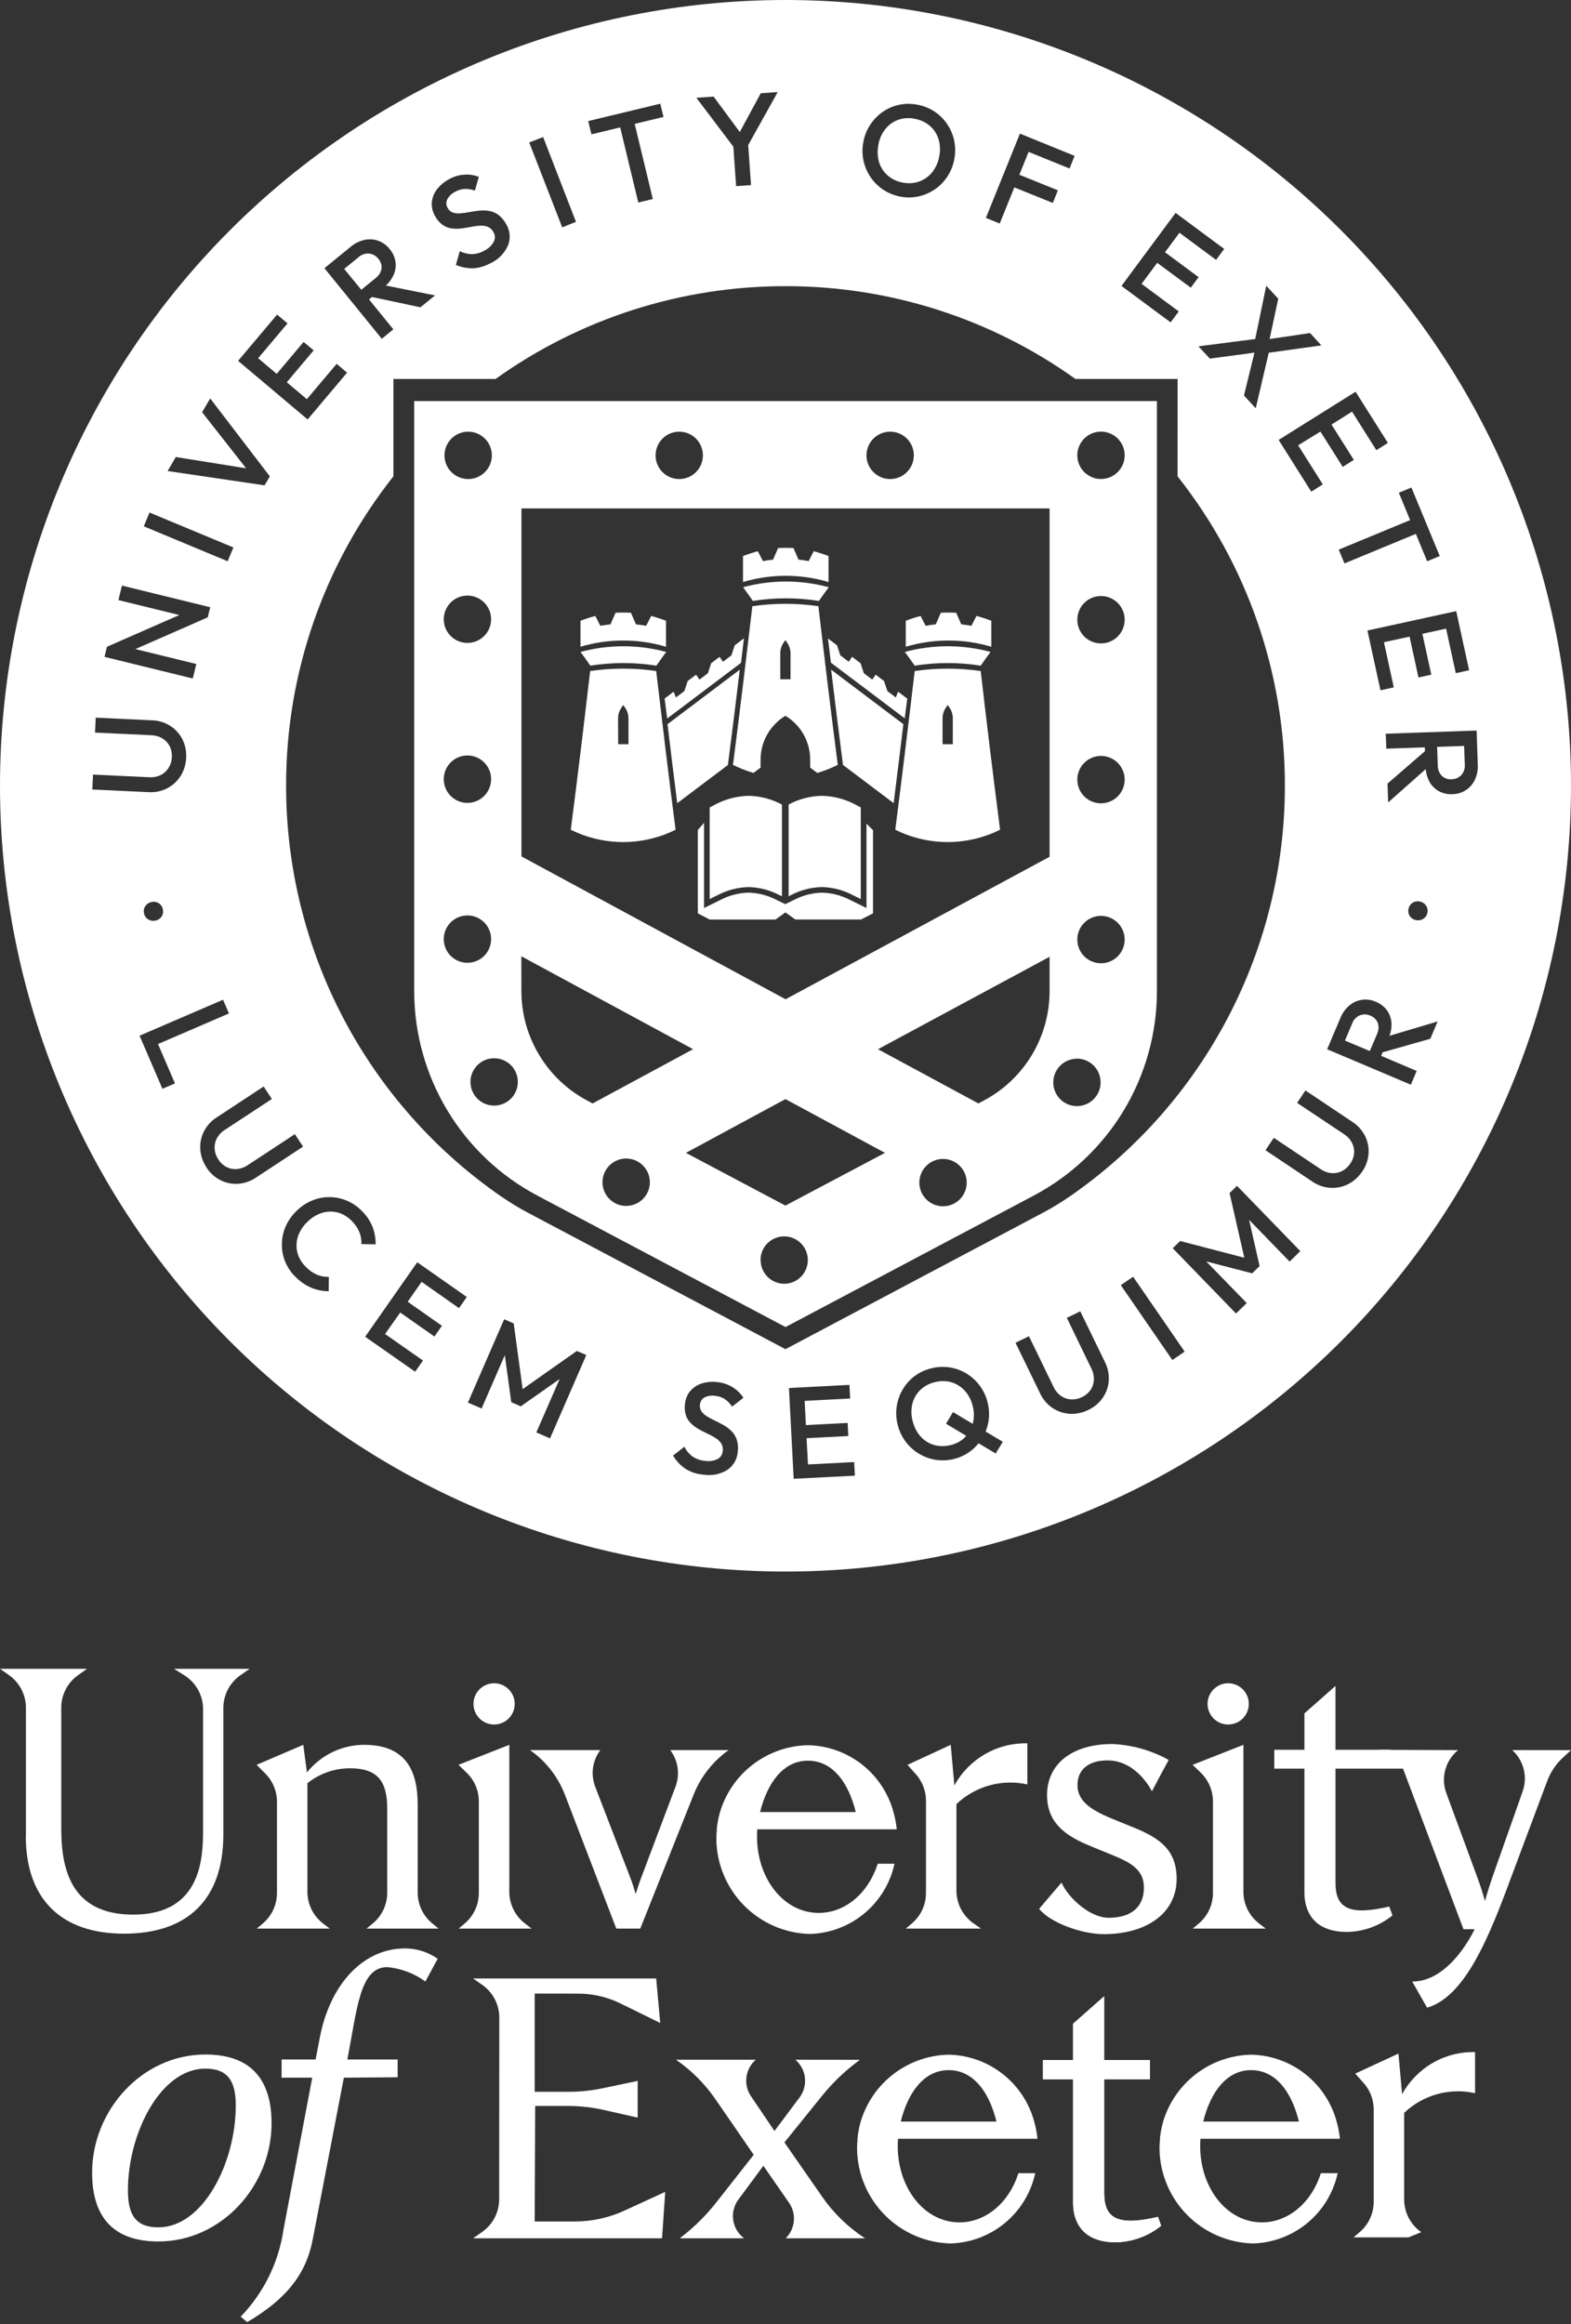 <?xml version="1.0" encoding="UTF-8"?>
<svg xmlns="http://www.w3.org/2000/svg" width="307" height="454" viewBox="0 0 307 454" fill="none">
  <rect x="0" y="0" width="307" height="454" fill="#333333" stroke="none"/>
  <path d="M154.48 132.699C153.823 132.699 153.137 132.699 152.477 132.699V127.663C152.473 126.919 152.694 126.191 153.111 125.575C153.252 125.359 153.327 125.247 153.478 125.037C153.619 125.254 153.695 125.365 153.846 125.575C154.263 126.191 154.484 126.919 154.48 127.663V132.699ZM153.478 139.823C154.957 140.713 156.18 141.969 157.03 143.471C157.88 144.973 158.326 146.669 158.324 148.395V149.954L159.713 150.992C161.09 150.584 162.43 150.059 163.718 149.423C162.375 139.098 161.137 128.74 159.929 118.422C155.65 117.798 151.303 117.798 147.024 118.422C145.806 128.756 144.568 139.104 143.236 149.423C144.523 150.06 145.863 150.585 147.241 150.992L148.629 149.954V148.395C148.63 146.672 149.076 144.978 149.926 143.478C150.775 141.978 151.997 140.724 153.475 139.836M160.609 155.463C158.338 155.507 156.11 156.09 154.109 157.164V175.085L154.591 174.849C156.451 173.87 158.511 173.336 160.612 173.286C162.711 173.335 164.769 173.87 166.626 174.849L168.209 175.624V157.735L167.624 157.426C165.487 156.194 163.075 155.517 160.609 155.457M152.303 174.846L152.805 175.092V157.17C150.797 156.091 148.561 155.505 146.282 155.46C143.817 155.521 141.406 156.198 139.27 157.43L138.682 157.738V175.627L140.264 174.852C142.124 173.873 144.185 173.338 146.285 173.289C148.385 173.338 150.445 173.873 152.303 174.852M132.336 156.911L142.247 149.442L142.264 149.304C143.078 143.024 143.849 136.76 144.562 130.821L130.445 141.468C131.039 146.422 131.673 151.645 132.343 156.898M120.777 140.342C120.777 139.595 121.006 138.866 121.434 138.254C121.575 138.037 121.65 137.926 121.791 137.716C121.942 137.932 122.018 138.044 122.159 138.254C122.582 138.868 122.811 139.596 122.816 140.342V145.378C122.146 145.378 121.475 145.378 120.803 145.378L120.777 140.342ZM115.327 131.084C114.119 141.429 112.882 151.767 111.539 162.088C114.72 163.671 118.225 164.495 121.778 164.495C125.332 164.495 128.837 163.671 132.018 162.088C130.685 151.763 129.447 141.429 128.229 131.084C123.951 130.461 119.605 130.461 115.327 131.084ZM121.283 125.129C124.282 125.075 127.272 125.485 130.146 126.343V121.262C129.199 120.899 128.232 120.586 127.251 120.326C126.918 120.965 126.59 121.606 126.266 122.25C125.609 122.129 124.947 122.035 124.28 121.967C123.947 121.212 123.619 120.457 123.295 119.702C122.293 119.65 121.29 119.65 120.288 119.702C119.953 120.457 119.625 121.212 119.303 121.967C118.646 122.035 117.984 122.129 117.317 122.25C116.993 121.606 116.665 120.965 116.332 120.326C115.351 120.586 114.384 120.898 113.436 121.262V126.343C115.994 125.577 118.646 125.169 121.315 125.129M128.269 130.034C128.896 129.131 129.529 128.238 130.189 127.358C124.707 125.874 118.929 125.874 113.446 127.358C114.103 128.234 114.74 129.131 115.367 130.034C119.641 129.358 123.995 129.358 128.269 130.034ZM145.34 124.722L143.58 126.064L142.924 128.034L141.282 129.275L140.626 128.31L138.984 129.551L138.328 131.521L136.686 132.762L136.029 131.796L134.388 133.037L133.731 135.007L132.09 136.248L131.637 135.125L129.877 136.458C129.877 136.458 130.291 139.616 130.38 140.362L144.805 129.489C144.959 128.205 145.373 124.758 145.373 124.758M153.045 112.486C156.044 112.433 159.034 112.842 161.909 113.701V108.619C160.961 108.256 159.994 107.943 159.013 107.683C158.681 108.322 158.352 108.964 158.028 109.607C157.372 109.487 156.71 109.393 156.042 109.325C155.71 108.57 155.381 107.815 155.057 107.06C154.056 107.008 153.052 107.008 152.05 107.06C151.715 107.815 151.387 108.57 151.065 109.325C150.409 109.393 149.747 109.487 149.079 109.607C148.755 108.964 148.427 108.322 148.094 107.683C147.113 107.944 146.147 108.256 145.199 108.619V113.701C147.757 112.935 150.408 112.527 153.078 112.486M160.031 117.391C160.655 116.488 161.292 115.592 161.952 114.715C156.469 113.232 150.691 113.232 145.209 114.715C145.865 115.592 146.505 116.488 147.129 117.391C151.403 116.714 155.757 116.714 160.031 117.391ZM177.266 136.458L175.507 135.125L175.054 136.248L173.412 135.007L172.756 133.037L171.114 131.796L170.458 132.762L168.816 131.521L168.16 129.551L166.518 128.31L165.861 129.275L164.22 128.034L163.563 126.064L161.804 124.722L162.372 129.452L176.797 140.325C176.886 139.58 177.299 136.422 177.299 136.422M185.835 125.129C188.505 125.169 191.156 125.577 193.714 126.343V121.262C192.766 120.898 191.799 120.586 190.818 120.326C190.486 120.965 190.157 121.606 189.833 122.25C189.177 122.129 188.515 122.035 187.847 121.967C187.517 121.212 187.188 120.457 186.862 119.702C185.861 119.65 184.857 119.65 183.855 119.702C183.52 120.457 183.192 121.212 182.87 121.967C182.214 122.035 181.552 122.129 180.884 122.25C180.56 121.606 180.232 120.965 179.899 120.326C178.918 120.586 177.952 120.899 177.004 121.262V126.343C179.878 125.484 182.868 125.075 185.868 125.129M191.649 130.034C192.273 129.131 192.906 128.234 193.569 127.358C188.087 125.874 182.309 125.874 176.826 127.358C177.483 128.234 178.123 129.131 178.747 130.034C183.021 129.358 187.375 129.358 191.649 130.034ZM184.193 140.342C184.191 139.598 184.412 138.871 184.827 138.254C184.978 138.037 185.044 137.926 185.195 137.716C185.336 137.932 185.411 138.044 185.562 138.254C185.978 138.871 186.198 139.598 186.196 140.342V145.378C185.539 145.378 184.863 145.378 184.193 145.378V140.342ZM178.744 131.084C177.533 141.427 176.271 151.762 174.955 162.088C178.136 163.671 181.641 164.495 185.195 164.495C188.748 164.495 192.253 163.671 195.434 162.088C194.101 151.762 192.838 141.427 191.646 131.084C187.368 130.461 183.022 130.461 178.744 131.084ZM164.726 149.426L174.637 156.894C175.293 151.612 175.95 146.389 176.534 141.465L162.418 130.818C163.133 136.757 163.905 143.021 164.716 149.301L164.726 149.426ZM153.491 178.237L155.425 179.622H168.278L170.599 178.417V162.17L169.325 160.893V177.377L166.164 175.827C164.456 174.925 162.563 174.429 160.632 174.379C158.699 174.43 156.803 174.926 155.093 175.83L153.452 176.625L151.811 175.827C150.102 174.923 148.208 174.427 146.276 174.376C144.343 174.427 142.449 174.923 140.74 175.827L137.579 177.377V160.726L136.368 162.154V178.424L138.689 179.629H151.541L153.491 178.237ZM219.78 183.545C219.78 184.773 219.293 185.95 218.425 186.818C217.556 187.687 216.379 188.174 215.151 188.174C213.924 188.174 212.746 187.687 211.878 186.818C211.01 185.95 210.522 184.773 210.522 183.545C210.522 182.937 210.641 182.335 210.874 181.773C211.106 181.212 211.447 180.701 211.877 180.271C212.307 179.841 212.818 179.5 213.379 179.268C213.941 179.035 214.543 178.916 215.151 178.916C215.759 178.916 216.362 179.035 216.923 179.268C217.485 179.5 217.996 179.841 218.426 180.271C218.855 180.701 219.196 181.212 219.429 181.773C219.661 182.335 219.781 182.937 219.78 183.545ZM219.78 152.298C219.781 152.906 219.661 153.508 219.429 154.07C219.196 154.632 218.855 155.143 218.426 155.572C217.996 156.002 217.485 156.343 216.923 156.576C216.362 156.808 215.759 156.928 215.151 156.927C214.543 156.928 213.941 156.808 213.379 156.576C212.818 156.343 212.307 156.002 211.877 155.572C211.447 155.143 211.106 154.632 210.874 154.07C210.641 153.508 210.522 152.906 210.522 152.298C210.522 151.071 211.01 149.893 211.878 149.025C212.746 148.157 213.924 147.669 215.151 147.669C216.379 147.669 217.556 148.157 218.425 149.025C219.293 149.893 219.78 151.071 219.78 152.298ZM219.78 121.061C219.78 122.289 219.293 123.466 218.425 124.334C217.556 125.203 216.379 125.69 215.151 125.69C213.924 125.69 212.746 125.203 211.878 124.334C211.01 123.466 210.522 122.289 210.522 121.061C210.522 120.453 210.641 119.851 210.874 119.289C211.106 118.728 211.447 118.217 211.877 117.787C212.307 117.357 212.818 117.016 213.379 116.784C213.941 116.551 214.543 116.432 215.151 116.432C215.759 116.432 216.362 116.551 216.923 116.784C217.485 117.016 217.996 117.357 218.426 117.787C218.855 118.217 219.196 118.728 219.429 119.289C219.661 119.851 219.781 120.453 219.78 121.061ZM219.78 88.944C219.781 89.552 219.661 90.154 219.429 90.716C219.196 91.278 218.855 91.788 218.426 92.219C217.996 92.648 217.485 92.989 216.923 93.222C216.362 93.454 215.759 93.574 215.151 93.573C214.543 93.574 213.941 93.454 213.379 93.222C212.818 92.989 212.307 92.648 211.877 92.219C211.447 91.788 211.106 91.278 210.874 90.716C210.641 90.154 210.522 89.552 210.522 88.944C210.523 87.717 211.011 86.54 211.879 85.672C212.747 84.804 213.924 84.316 215.151 84.315C216.379 84.315 217.556 84.803 218.425 85.671C219.293 86.539 219.78 87.717 219.78 88.944ZM210.447 206.802C211.057 206.801 211.66 206.921 212.223 207.155C212.787 207.389 213.298 207.731 213.728 208.163C214.158 208.595 214.499 209.108 214.73 209.672C214.961 210.236 215.079 210.841 215.076 211.45C215.076 212.678 214.588 213.855 213.72 214.723C212.852 215.591 211.675 216.079 210.447 216.079C209.221 216.077 208.046 215.588 207.18 214.72C206.314 213.852 205.828 212.676 205.828 211.45C205.827 210.843 205.946 210.241 206.178 209.68C206.409 209.119 206.749 208.609 207.178 208.179C207.607 207.749 208.117 207.408 208.678 207.175C209.238 206.942 209.84 206.822 210.447 206.821M205.109 193.601C205.107 198.004 203.909 202.324 201.642 206.099C199.371 209.87 196.115 212.949 192.223 215.006L191.193 215.554L171.574 204.963L205.109 186.907V193.601ZM205.109 167.367L153.514 195.206L101.9 167.301V99.318H205.109V167.367ZM178.576 88.954C178.576 90.182 178.089 91.359 177.22 92.227C176.352 93.095 175.175 93.583 173.947 93.583C173.34 93.583 172.738 93.463 172.177 93.231C171.616 92.998 171.106 92.657 170.677 92.227C170.247 91.797 169.907 91.287 169.675 90.725C169.443 90.163 169.324 89.562 169.325 88.954C169.325 87.727 169.813 86.549 170.681 85.681C171.549 84.813 172.726 84.325 173.954 84.325C175.181 84.327 176.357 84.815 177.225 85.683C178.093 86.551 178.581 87.727 178.583 88.954M137.359 88.954C137.36 89.562 137.241 90.165 137.008 90.727C136.776 91.289 136.435 91.799 136.005 92.229C135.575 92.659 135.065 93 134.503 93.233C133.941 93.465 133.338 93.584 132.73 93.583C132.123 93.583 131.522 93.463 130.961 93.23C130.4 92.997 129.89 92.656 129.461 92.226C129.032 91.796 128.692 91.286 128.461 90.724C128.229 90.163 128.11 89.561 128.111 88.954C128.111 87.728 128.597 86.552 129.463 85.684C130.329 84.817 131.504 84.328 132.73 84.325C133.958 84.325 135.135 84.813 136.003 85.681C136.871 86.549 137.359 87.727 137.359 88.954ZM101.194 211.348C101.195 211.957 101.076 212.559 100.844 213.121C100.611 213.683 100.27 214.194 99.84 214.624C99.41 215.054 98.9 215.394 98.338 215.627C97.776 215.859 97.174 215.978 96.565 215.977C95.957 215.978 95.355 215.858 94.793 215.626C94.232 215.393 93.721 215.052 93.291 214.623C92.861 214.193 92.52 213.682 92.288 213.12C92.055 212.559 91.936 211.956 91.936 211.348C91.937 210.741 92.057 210.14 92.29 209.579C92.523 209.018 92.864 208.509 93.294 208.08C93.724 207.651 94.234 207.311 94.795 207.079C95.357 206.847 95.958 206.728 96.565 206.729C97.173 206.728 97.774 206.847 98.335 207.079C98.897 207.311 99.407 207.651 99.837 208.08C100.267 208.509 100.608 209.018 100.841 209.579C101.074 210.14 101.194 210.741 101.194 211.348ZM96.116 88.954C96.117 89.562 95.997 90.165 95.765 90.727C95.533 91.289 95.192 91.799 94.762 92.229C94.332 92.659 93.821 93 93.259 93.233C92.697 93.465 92.095 93.584 91.487 93.583C90.259 93.583 89.082 93.095 88.213 92.227C87.345 91.359 86.858 90.182 86.858 88.954C86.859 87.727 87.348 86.551 88.215 85.683C89.083 84.815 90.26 84.327 91.487 84.325C92.714 84.325 93.892 84.813 94.76 85.681C95.628 86.549 96.116 87.727 96.116 88.954ZM86.717 120.976C86.716 120.368 86.836 119.766 87.068 119.204C87.3 118.642 87.641 118.132 88.071 117.702C88.501 117.272 89.012 116.931 89.574 116.698C90.135 116.466 90.737 116.347 91.346 116.347C92.573 116.348 93.75 116.836 94.618 117.704C95.486 118.572 95.974 119.749 95.974 120.976C95.972 122.202 95.483 123.377 94.615 124.243C93.747 125.109 92.572 125.595 91.346 125.595C90.738 125.596 90.137 125.477 89.575 125.245C89.014 125.014 88.504 124.674 88.074 124.245C87.644 123.816 87.303 123.306 87.07 122.745C86.837 122.184 86.717 121.583 86.717 120.976ZM86.717 152.213C86.716 151.605 86.835 151.003 87.067 150.441C87.299 149.879 87.64 149.368 88.07 148.938C88.5 148.508 89.011 148.167 89.573 147.935C90.135 147.702 90.737 147.583 91.346 147.584C92.573 147.584 93.751 148.072 94.619 148.94C95.487 149.808 95.974 150.985 95.974 152.213C95.974 153.44 95.486 154.617 94.618 155.485C93.75 156.353 92.573 156.841 91.346 156.842C90.737 156.842 90.135 156.723 89.574 156.49C89.012 156.258 88.501 155.917 88.071 155.487C87.641 155.057 87.3 154.547 87.068 153.985C86.836 153.423 86.716 152.821 86.717 152.213ZM86.717 183.46C86.716 182.852 86.836 182.25 87.068 181.688C87.3 181.126 87.641 180.616 88.071 180.186C88.501 179.756 89.012 179.415 89.574 179.182C90.135 178.95 90.737 178.831 91.346 178.831C92.573 178.832 93.75 179.32 94.618 180.188C95.486 181.056 95.974 182.233 95.974 183.46C95.972 184.686 95.483 185.861 94.615 186.727C93.747 187.593 92.572 188.079 91.346 188.079C90.738 188.08 90.137 187.961 89.575 187.729C89.014 187.498 88.504 187.158 88.074 186.729C87.644 186.3 87.303 185.79 87.07 185.229C86.837 184.668 86.717 184.067 86.717 183.46ZM101.877 186.805L135.439 204.96L115.813 215.554L114.776 215.006C110.889 212.946 107.636 209.867 105.367 206.099C103.092 202.327 101.89 198.006 101.89 193.601L101.877 186.805ZM117.737 230.948C117.736 230.339 117.855 229.737 118.088 229.175C118.32 228.613 118.661 228.102 119.091 227.672C119.521 227.242 120.031 226.902 120.593 226.669C121.155 226.437 121.758 226.318 122.366 226.319C123.594 226.319 124.771 226.806 125.639 227.674C126.507 228.542 126.995 229.72 126.995 230.948C126.993 232.175 126.505 233.351 125.637 234.219C124.769 235.086 123.593 235.575 122.366 235.576C121.138 235.576 119.961 235.089 119.093 234.221C118.225 233.353 117.737 232.175 117.737 230.948ZM134.04 225.212L153.491 214.707L172.933 225.212L153.482 235.508L134.04 225.212ZM148.616 246.154C148.615 245.547 148.734 244.945 148.966 244.384C149.198 243.823 149.538 243.312 149.967 242.882C150.396 242.453 150.905 242.111 151.466 241.879C152.027 241.646 152.628 241.526 153.235 241.525C153.843 241.524 154.446 241.643 155.008 241.876C155.57 242.108 156.08 242.449 156.51 242.879C156.94 243.309 157.281 243.82 157.514 244.382C157.746 244.944 157.865 245.546 157.864 246.154C157.865 246.762 157.745 247.364 157.513 247.926C157.28 248.488 156.939 248.998 156.509 249.428C156.08 249.858 155.569 250.199 155.007 250.432C154.445 250.664 153.843 250.783 153.235 250.783C152.014 250.775 150.845 250.284 149.985 249.418C149.124 248.551 148.642 247.379 148.643 246.157M179.653 231.016C179.656 229.791 180.145 228.616 181.012 227.75C181.88 226.884 183.056 226.397 184.282 226.397C184.889 226.397 185.491 226.515 186.052 226.747C186.614 226.979 187.124 227.319 187.554 227.748C187.983 228.177 188.325 228.686 188.558 229.247C188.79 229.808 188.911 230.409 188.911 231.016C188.912 231.625 188.793 232.227 188.56 232.789C188.328 233.351 187.987 233.862 187.557 234.292C187.127 234.722 186.616 235.062 186.054 235.295C185.492 235.527 184.89 235.646 184.282 235.645C183.054 235.645 181.877 235.158 181.009 234.29C180.141 233.422 179.653 232.244 179.653 231.016ZM226.08 193.591V78.347H80.942V193.601C80.942 201.813 83.18 209.869 87.414 216.905C91.647 223.941 97.718 229.691 104.973 233.538L153.508 259.24L202.043 233.538C209.3 229.693 215.373 223.944 219.609 216.908C223.844 209.871 226.083 201.814 226.084 193.601" fill="white"></path>
  <path d="M153.5 0C194.211 0 233.254 16.172 262.041 44.959C290.828 73.746 307 112.789 307 153.5C307 194.211 290.828 233.254 262.041 262.041C233.254 290.828 194.211 307 153.5 307C112.789 307 73.746 290.828 44.959 262.041C16.172 233.254 0 194.211 0 153.5C1.45165e-05 112.789 16.172 73.746 44.959 44.959C73.746 16.172 112.789 4.20254e-06 153.5 0ZM154.178 271.15L155.097 288.879L167.053 288.271L166.915 285.612L157.894 286.081L157.618 280.95L165.776 280.526L165.645 277.97L157.486 278.393L157.24 273.662L166.134 273.199L165.996 270.537L154.178 271.15ZM140.219 269.998C139.217 269.864 138.197 269.943 137.228 270.229C136.35 270.484 135.561 270.978 134.949 271.656C134.327 272.377 133.946 273.275 133.862 274.224C133.741 274.993 133.805 275.781 134.047 276.521C134.261 277.12 134.612 277.661 135.071 278.101C135.53 278.536 136.043 278.912 136.598 279.217C137.164 279.534 137.734 279.824 138.308 280.087C138.847 280.333 139.368 280.618 139.867 280.938C140.301 281.21 140.672 281.573 140.954 282.001C141.22 282.449 141.32 282.977 141.236 283.491C141.207 283.821 141.093 284.137 140.906 284.41C140.719 284.683 140.466 284.904 140.169 285.051C139.421 285.404 138.581 285.518 137.766 285.379C136.868 285.307 136.005 284.996 135.268 284.479C134.624 283.981 134.099 283.346 133.729 282.621L131.528 284.352C132.123 285.354 132.927 286.217 133.883 286.883C134.794 287.465 135.817 287.848 136.883 288.009L137.35 288.055C138.963 288.337 140.624 288.038 142.037 287.211C142.641 286.823 143.148 286.3 143.517 285.684C143.885 285.067 144.106 284.374 144.161 283.658C144.285 282.857 144.226 282.037 143.987 281.262C143.779 280.637 143.432 280.067 142.973 279.595C142.52 279.139 142.007 278.746 141.449 278.429C140.882 278.107 140.313 277.81 139.742 277.536C139.209 277.284 138.688 277.004 138.183 276.699C137.755 276.447 137.383 276.112 137.087 275.714C136.816 275.319 136.709 274.834 136.788 274.361C136.811 274.07 136.907 273.789 137.067 273.545C137.228 273.301 137.449 273.102 137.707 272.966C138.366 272.654 139.106 272.555 139.824 272.684C140.475 272.749 141.101 272.969 141.649 273.324C142.211 273.717 142.694 274.213 143.071 274.785L145.271 273.055C144.75 272.247 144.061 271.563 143.249 271.049C142.334 270.468 141.297 270.108 140.219 269.998ZM185.559 267.119C184.355 266.937 183.126 267.002 181.948 267.312C180.768 267.6 179.658 268.125 178.688 268.855C177.757 269.56 176.976 270.444 176.39 271.453C175.801 272.464 175.409 273.578 175.234 274.735C175.054 275.94 175.12 277.168 175.428 278.347C175.72 279.534 176.248 280.651 176.98 281.63C177.686 282.574 178.568 283.372 179.577 283.98C180.584 284.588 181.699 284.994 182.86 285.176C184.064 285.364 185.293 285.303 186.472 284.995C187.644 284.706 188.744 284.177 189.702 283.442C190.268 283.003 190.78 282.499 191.229 281.941L194.574 283.938L195.963 281.652L192.604 279.65C192.88 278.977 193.075 278.272 193.186 277.553C193.362 276.348 193.295 275.12 192.988 273.941C192.697 272.754 192.17 271.637 191.438 270.658C190.733 269.714 189.851 268.916 188.842 268.308C187.836 267.7 186.72 267.296 185.559 267.119ZM182.657 270.012C183.467 269.795 184.312 269.741 185.143 269.854C185.916 269.963 186.657 270.235 187.318 270.651C187.992 271.079 188.574 271.637 189.029 272.293C189.524 273.009 189.881 273.811 190.086 274.657C190.377 275.76 190.389 276.918 190.119 278.025C190.119 278.068 190.093 278.107 190.08 278.146L186.232 275.849L184.873 278.13L188.812 280.478C188.74 280.556 188.678 280.641 188.603 280.717L188.318 281.016C187.583 281.64 186.707 282.082 185.763 282.3C184.955 282.512 184.113 282.559 183.287 282.44C182.514 282.33 181.773 282.06 181.11 281.646C180.439 281.219 179.861 280.661 179.41 280.005C178.915 279.28 178.555 278.472 178.35 277.618C178.044 276.512 178.024 275.347 178.291 274.23C178.542 273.215 179.069 272.289 179.813 271.555C180.604 270.792 181.587 270.259 182.657 270.012ZM91.438 273.99L94.113 275.152L98.65 264.723L99.91 273.915L101.772 274.726L109.358 269.395L104.812 279.821L107.487 280.986L114.575 264.699L112.721 263.912L102.137 271.364L100.387 258.534L98.525 257.717L91.438 273.99ZM208.478 257.444L213.271 267.336C213.625 268.024 213.794 268.792 213.763 269.565C213.732 270.27 213.505 270.953 213.106 271.535C212.682 272.137 212.107 272.616 211.438 272.924C210.782 273.255 210.051 273.41 209.317 273.376C208.611 273.338 207.929 273.105 207.348 272.703C206.709 272.249 206.201 271.634 205.877 270.921L201.074 261.032L198.448 262.31L203.264 272.214C203.796 273.354 204.626 274.331 205.667 275.038C206.666 275.712 207.826 276.105 209.028 276.18C210.209 276.25 211.387 276.026 212.457 275.528L212.683 275.422C213.826 274.891 214.807 274.064 215.522 273.025C216.192 272.039 216.588 270.893 216.671 269.703C216.751 268.455 216.495 267.207 215.93 266.092L211.104 256.167L208.478 257.444ZM71.359 261.131L81.126 267.963L82.652 265.779L75.253 260.6L78.207 256.4L84.892 261.089L86.362 258.99L79.668 254.293L82.39 250.406L89.694 255.547L91.221 253.363L81.536 246.584L71.359 261.131ZM219.028 251.053L229.098 265.682L231.5 264.04L221.432 249.411L219.028 251.053ZM153.502 55.905C133.183 55.874 113.365 62.214 96.838 74.033H76.881V93.052C63.267 110.256 55.876 131.561 55.91 153.5C55.9 169.299 59.73 184.864 67.071 198.854C74.412 212.845 85.043 224.841 98.05 233.811V233.794C99.658 234.909 101.331 235.928 103.06 236.847L153.491 263.561L203.924 236.847C205.751 235.876 207.517 234.794 209.21 233.604H209.226C222.152 224.623 232.712 212.646 240.002 198.696C247.292 184.747 251.095 169.239 251.087 153.5C251.121 131.561 243.729 110.256 230.115 93.052L230.122 74.033H210.165C193.638 62.214 173.821 55.874 153.502 55.905ZM240.279 233.068L243.158 245.694L230.627 242.432L229.17 243.843L241.54 256.591L243.634 254.559L235.716 246.414L244.691 248.744L246.148 247.333L244.094 238.288L252.012 246.453L254.104 244.404L241.736 231.657L240.279 233.068ZM64.333 233.854C63.169 233.854 62.017 234.089 60.945 234.543C59.822 235.02 58.8 235.705 57.935 236.564C57.057 237.408 56.348 238.411 55.847 239.52C55.364 240.602 55.106 241.772 55.086 242.957C55.055 244.121 55.26 245.279 55.687 246.361C56.081 247.356 56.65 248.272 57.364 249.065L57.683 249.355C58.571 250.299 59.644 251.05 60.834 251.562C61.912 252.01 63.068 252.242 64.235 252.244L64.265 249.444C63.478 249.468 62.694 249.324 61.967 249.023C61.104 248.645 60.328 248.094 59.688 247.402C59.103 246.82 58.641 246.125 58.329 245.36C58.041 244.641 57.908 243.869 57.941 243.095C57.977 242.297 58.175 241.516 58.523 240.797C58.903 240.011 59.422 239.299 60.053 238.695C60.67 238.078 61.393 237.576 62.187 237.212C62.909 236.882 63.69 236.701 64.484 236.68C65.259 236.664 66.028 236.812 66.74 237.116C67.498 237.445 68.181 237.922 68.752 238.519C69.393 239.149 69.901 239.903 70.243 240.734C70.533 241.464 70.661 242.248 70.62 243.032L73.404 243.081C73.418 241.942 73.223 240.809 72.83 239.739C72.362 238.548 71.645 237.471 70.728 236.578C69.881 235.694 68.859 234.996 67.728 234.526C66.651 234.084 65.497 233.855 64.333 233.854ZM253.479 215.449L262.646 221.556C263.298 221.972 263.832 222.55 264.195 223.233C264.52 223.855 264.665 224.555 264.615 225.255C264.553 225.988 264.298 226.691 263.877 227.294C263.478 227.911 262.925 228.414 262.274 228.755C261.644 229.082 260.934 229.226 260.226 229.172C259.445 229.104 258.696 228.829 258.056 228.377L248.923 222.271L247.301 224.697L256.454 230.816C257.489 231.532 258.698 231.956 259.953 232.041C261.156 232.119 262.358 231.875 263.434 231.332C264.487 230.797 265.391 230.009 266.063 229.04L266.197 228.863C266.917 227.828 267.346 226.618 267.438 225.36C267.519 224.171 267.283 222.981 266.753 221.913C266.193 220.792 265.341 219.843 264.287 219.165L255.102 213.023L253.479 215.449ZM42.331 218.292C41.269 218.967 40.408 219.917 39.84 221.04C39.299 222.116 39.056 223.318 39.137 224.52C39.218 225.699 39.591 226.838 40.222 227.835L40.322 228.036C40.995 229.103 41.942 229.969 43.063 230.544C44.128 231.082 45.316 231.328 46.507 231.257C47.757 231.176 48.962 230.76 49.997 230.055L59.222 223.994L57.62 221.556L48.428 227.603C47.791 228.042 47.051 228.308 46.28 228.377C45.582 228.433 44.883 228.294 44.259 227.977C43.608 227.634 43.058 227.126 42.666 226.503C42.253 225.895 42.005 225.19 41.944 224.457C41.889 223.749 42.031 223.04 42.357 222.409C42.724 221.717 43.269 221.135 43.934 220.722L53.126 214.688L51.523 212.248L42.331 218.292ZM27.275 202.327L31.744 212.694L34.19 211.641L30.877 203.952L44.741 197.978L43.585 195.299L27.275 202.327ZM268.844 195.689C268 195.315 267.069 195.183 266.155 195.309C265.253 195.441 264.406 195.821 263.706 196.405C262.925 197.063 262.318 197.903 261.939 198.851L259.35 204.974L275.705 211.896L276.841 209.212L269.9 206.257L270.193 205.564L279.504 202.928L280.938 199.54L271.542 202.337C271.831 201.552 271.96 200.717 271.92 199.882C271.875 198.982 271.573 198.114 271.05 197.38C270.486 196.622 269.722 196.036 268.844 195.689ZM266.755 198.164C267.101 198.173 267.442 198.252 267.757 198.395C268.095 198.515 268.403 198.706 268.661 198.955C268.919 199.204 269.121 199.506 269.254 199.839C269.482 200.567 269.42 201.355 269.08 202.038L267.685 205.321L262.826 203.279L264.228 199.96C264.354 199.6 264.554 199.271 264.814 198.992C265.075 198.714 265.391 198.492 265.741 198.342C266.064 198.215 266.409 198.155 266.755 198.164ZM30.355 176.188C30.111 176.146 29.861 176.152 29.62 176.208C29.378 176.25 29.146 176.34 28.939 176.472C28.731 176.603 28.553 176.775 28.412 176.977C28.269 177.18 28.17 177.41 28.122 177.654C28.087 177.837 28.081 178.024 28.104 178.208L28.139 178.388C28.179 178.633 28.271 178.866 28.408 179.073C28.545 179.28 28.724 179.457 28.934 179.59C29.14 179.723 29.371 179.813 29.612 179.856C29.854 179.9 30.102 179.896 30.342 179.843C30.586 179.802 30.82 179.713 31.029 179.58C31.238 179.448 31.419 179.275 31.56 179.071C31.699 178.867 31.795 178.636 31.84 178.393C31.885 178.15 31.879 177.9 31.822 177.659C31.783 177.416 31.693 177.183 31.559 176.977C31.424 176.77 31.248 176.593 31.041 176.458C30.833 176.323 30.6 176.231 30.355 176.188ZM277.451 176.116C277.21 176.06 276.96 176.054 276.716 176.097C276.472 176.14 276.238 176.231 276.03 176.366C275.824 176.501 275.647 176.677 275.513 176.884C275.378 177.091 275.289 177.324 275.249 177.567C275.192 177.807 275.186 178.056 275.231 178.299C275.277 178.541 275.372 178.772 275.512 178.976C275.653 179.179 275.833 179.353 276.042 179.485C276.251 179.618 276.485 179.707 276.729 179.747C276.969 179.8 277.217 179.805 277.459 179.762C277.701 179.718 277.931 179.627 278.138 179.494C278.347 179.361 278.526 179.186 278.663 178.979C278.766 178.823 278.843 178.653 278.893 178.475L278.936 178.296C278.991 178.054 278.995 177.804 278.947 177.561C278.899 177.317 278.8 177.087 278.656 176.885C278.516 176.684 278.338 176.512 278.131 176.38C277.924 176.248 277.693 176.159 277.451 176.116ZM270.804 143.336L270.905 146.252L278.437 145.989L278.463 146.74L271.146 153.073L271.273 156.75L278.61 150.25C278.679 151.084 278.914 151.896 279.303 152.637C279.724 153.434 280.365 154.095 281.148 154.541C281.978 154.99 282.917 155.198 283.859 155.142C284.782 155.125 285.683 154.852 286.46 154.354C287.221 153.852 287.828 153.15 288.216 152.325C288.645 151.402 288.841 150.387 288.784 149.37L288.551 142.713L270.804 143.336ZM18.569 143.106L29.567 143.625C30.341 143.644 31.096 143.863 31.76 144.262C32.358 144.626 32.844 145.151 33.162 145.775C33.487 146.435 33.632 147.169 33.582 147.902C33.558 148.637 33.344 149.353 32.962 149.98C32.59 150.585 32.057 151.075 31.422 151.393C30.718 151.737 29.935 151.889 29.153 151.832L18.179 151.313L18.041 154.229L29.039 154.748C30.294 154.828 31.547 154.567 32.666 153.992C33.74 153.44 34.648 152.611 35.293 151.59C35.962 150.521 36.335 149.294 36.376 148.034C36.459 146.776 36.199 145.519 35.631 144.394C35.086 143.333 34.269 142.435 33.264 141.793C32.205 141.122 30.984 140.749 29.731 140.713L18.707 140.191L18.569 143.106ZM286.24 149.327C286.277 149.706 286.235 150.089 286.117 150.451C285.999 150.813 285.807 151.147 285.554 151.432L285.369 151.601C285.172 151.769 284.95 151.907 284.712 152.01C284.394 152.147 284.052 152.219 283.706 152.223C283.348 152.256 282.987 152.214 282.647 152.097C282.308 151.979 281.996 151.791 281.735 151.544C281.221 150.98 280.944 150.239 280.964 149.476L280.84 145.9L286.115 145.717L286.24 149.327ZM267.219 123.169L269.767 134.844L272.369 134.275L270.445 125.457L275.452 124.364L277.192 132.345L279.697 131.797L277.954 123.816L282.59 122.805L284.487 131.505L287.09 130.937L284.569 119.384L267.219 123.169ZM23.136 117.228L35.04 120.146L20.903 126.347L20.421 128.316L37.67 132.545L38.362 129.712L26.458 126.797L40.595 120.596L41.077 118.622L23.829 114.394L23.136 117.228ZM273.354 96.256L275.563 101.601L261.614 107.368L262.73 110.063L276.68 104.296L278.89 109.644L281.352 108.626L275.816 95.238L273.354 96.256ZM28.097 102.815L44.491 109.641L45.611 106.948L29.216 100.123L28.097 102.815ZM249.868 85.94L256.244 96.049L258.496 94.627L253.677 86.988L258.033 84.31L262.393 91.203L264.56 89.838L260.2 82.943L264.212 80.412L268.962 87.943L271.214 86.522L264.904 76.525L249.868 85.94ZM39.495 80.527L48.093 91.482L34.36 89.279L32.755 92.014L51.704 94.811L52.731 93.061L41.074 77.835L39.495 80.527ZM46.53 70.494L60.115 81.939L67.82 72.799L65.784 71.082L59.964 77.977L56.044 74.677L61.297 68.439L59.327 66.798L54.074 73.035L50.446 69.98L56.185 63.17L54.149 61.453L46.53 70.494ZM245.292 66.224L234.202 67.654L236.425 70.058L245.147 68.886L243.093 77.264L245.391 79.759L247.938 68.909L258.22 67.475L256.011 65.061L248.103 66.227L249.79 58.348L247.445 55.816L245.292 66.224ZM73.933 47.038C73.073 46.732 72.146 46.67 71.254 46.86C70.255 47.075 69.325 47.535 68.546 48.197L63.398 52.393L74.606 66.181L76.868 64.339L72.11 58.492L72.695 58.017L82.16 60.028L85.013 57.707L75.4 55.78C76.023 55.222 76.528 54.545 76.884 53.788C77.267 52.969 77.408 52.057 77.288 51.161C77.146 50.227 76.746 49.352 76.133 48.634C75.562 47.908 74.799 47.356 73.933 47.038ZM219.156 55.859L228.759 62.974L230.345 60.833L223.086 55.455L226.136 51.339L232.702 56.197L234.229 54.139L227.663 49.277L230.489 45.466L237.643 50.768L239.229 48.627L229.73 41.588L219.156 55.859ZM72.147 49.533C72.49 49.572 72.822 49.679 73.124 49.849C73.426 50.018 73.691 50.245 73.903 50.518C74.146 50.78 74.33 51.092 74.443 51.432C74.556 51.771 74.596 52.131 74.56 52.487C74.42 53.237 73.995 53.904 73.375 54.349L70.601 56.607L67.259 52.527L70.053 50.255C70.333 49.996 70.663 49.799 71.023 49.675C71.384 49.55 71.766 49.502 72.147 49.533ZM90.755 34.116C89.673 34.183 88.621 34.503 87.685 35.049C86.79 35.528 86.007 36.191 85.387 36.995C84.828 37.718 84.482 38.582 84.386 39.49C84.308 40.438 84.53 41.387 85.019 42.202C85.374 42.895 85.888 43.494 86.519 43.949C87.045 44.306 87.647 44.537 88.276 44.622C88.904 44.703 89.539 44.703 90.167 44.622C90.81 44.543 91.442 44.441 92.061 44.316C92.643 44.197 93.232 44.121 93.824 44.087C94.335 44.052 94.848 44.126 95.327 44.307C95.805 44.512 96.197 44.879 96.431 45.344C96.601 45.627 96.695 45.95 96.705 46.28C96.715 46.611 96.639 46.938 96.486 47.231C96.089 47.957 95.478 48.542 94.736 48.909C93.969 49.38 93.09 49.638 92.189 49.654C91.375 49.631 90.576 49.429 89.849 49.06L89.087 51.752C90.159 52.211 91.316 52.435 92.481 52.409C93.561 52.343 94.614 52.05 95.57 51.552L96.004 51.352C97.471 50.627 98.634 49.408 99.287 47.908C99.547 47.239 99.649 46.518 99.584 45.803C99.519 45.087 99.289 44.396 98.912 43.784C98.539 43.064 98.008 42.436 97.359 41.949C96.823 41.566 96.207 41.309 95.558 41.197C94.924 41.094 94.279 41.079 93.641 41.151C92.993 41.224 92.356 41.318 91.732 41.434C91.152 41.544 90.566 41.624 89.977 41.674C89.485 41.725 88.988 41.676 88.516 41.532C88.064 41.373 87.693 41.044 87.478 40.616C87.326 40.367 87.237 40.083 87.224 39.791C87.21 39.499 87.27 39.208 87.399 38.945C87.748 38.305 88.287 37.788 88.942 37.468C89.508 37.138 90.143 36.947 90.797 36.91C91.481 36.892 92.164 37.003 92.807 37.238L93.568 34.547C92.673 34.201 91.713 34.053 90.755 34.116ZM103.417 27.829L109.868 44.418L112.553 43.338L106.139 26.775L103.417 27.829ZM192.66 42.57L195.365 43.663L198.215 36.605L205.742 39.645L206.728 37.176L199.199 34.136L201.005 29.668L209.009 32.915L209.994 30.446L199.312 26.102L192.66 42.57ZM114.95 23.653L115.573 26.244L121.197 24.888L124.732 39.562L127.569 38.88L124.03 24.205L129.657 22.85L129.033 20.259L114.95 23.653ZM179.331 20.466C178.14 20.22 176.911 20.22 175.72 20.466C174.577 20.707 173.494 21.172 172.532 21.835C171.567 22.501 170.738 23.345 170.087 24.32C169.411 25.334 168.947 26.474 168.725 27.672C168.481 28.87 168.481 30.105 168.725 31.303C168.961 32.458 169.419 33.556 170.073 34.536C170.725 35.515 171.561 36.359 172.535 37.019C173.42 37.617 174.404 38.05 175.44 38.299L175.891 38.4C177.074 38.64 178.295 38.631 179.476 38.374C180.616 38.127 181.698 37.662 182.663 37.005C183.631 36.343 184.462 35.501 185.109 34.523C185.786 33.505 186.25 32.36 186.475 31.158C186.717 29.96 186.717 28.725 186.475 27.527C186.237 26.373 185.78 25.275 185.126 24.294C184.478 23.32 183.644 22.482 182.673 21.828C181.664 21.151 180.526 20.687 179.331 20.466ZM148.665 18.221L144.568 25.791L139.45 18.87L136.085 19.106L143.308 28.653L143.85 36.362L146.762 36.158L146.21 28.339L151.981 17.987L148.665 18.221ZM175.56 23.395C176.599 23.043 177.714 22.979 178.786 23.211C179.612 23.36 180.4 23.671 181.104 24.126C181.76 24.552 182.319 25.112 182.745 25.768C183.173 26.439 183.462 27.189 183.596 27.974C183.738 28.832 183.72 29.709 183.543 30.561C183.346 31.695 182.868 32.762 182.151 33.663C181.492 34.482 180.619 35.103 179.63 35.459C178.714 35.776 177.737 35.867 176.781 35.727L176.373 35.666C175.553 35.515 174.771 35.2 174.075 34.74C173.42 34.313 172.861 33.754 172.434 33.099C172.008 32.424 171.724 31.67 171.6 30.883C171.458 30.011 171.478 29.121 171.656 28.256C171.851 27.125 172.328 26.063 173.045 25.167C173.704 24.356 174.574 23.742 175.56 23.395Z" fill="white"></path>
  <path d="M100.587 332.854C100.587 333.923 100.163 334.948 99.407 335.704C98.651 336.459 97.626 336.884 96.557 336.884C95.488 336.884 94.463 336.459 93.707 335.704C92.951 334.948 92.526 333.923 92.526 332.854C92.526 331.785 92.951 330.76 93.707 330.004C94.463 329.248 95.488 328.823 96.557 328.823C97.626 328.823 98.651 329.248 99.407 330.004C100.163 330.76 100.587 331.785 100.587 332.854Z" fill="white"></path>
  <path d="M5.063 358.644V333.613C5.063 332.362 4.762 331.13 4.186 330.02C3.61 328.909 2.776 327.954 1.753 327.234L0 326H17.01L15.265 327.234C14.246 327.955 13.415 328.91 12.842 330.019C12.268 331.127 11.969 332.357 11.97 333.605V357.033C11.97 364.687 13.551 374.021 26.045 374.021C39.686 374.021 39.686 362.395 39.686 357.033V333.885C39.686 332.564 39.35 331.264 38.711 330.108C38.071 328.952 37.148 327.977 36.029 327.275L33.998 326H48.79L47.006 327.238C45.969 327.956 45.122 328.914 44.537 330.031C43.952 331.147 43.646 332.389 43.645 333.65V358.366C43.645 371.016 36.701 377.742 24.231 377.742C11.955 377.742 5.04 370.984 5.04 358.644" fill="white"></path>
  <path d="M84.483 375.745L85.712 376.753H71.634L72.849 375.745C73.733 375.012 74.443 374.094 74.931 373.056C75.419 372.018 75.672 370.885 75.672 369.737V353.407C75.672 348.26 74.059 345.439 68.448 345.439C65.404 345.415 62.447 346.445 60.077 348.353V369.564C60.077 370.767 60.355 371.953 60.89 373.031C61.424 374.109 62.201 375.048 63.159 375.776L64.443 376.751H50.179L51.37 375.739C52.233 375.006 52.927 374.095 53.402 373.067C53.877 372.04 54.124 370.922 54.124 369.79V351.973C54.123 349.911 53.307 347.934 51.854 346.472L50.148 344.756L59.27 340.849C59.27 340.849 59.718 344.368 59.983 346.244C61.323 344.568 63.021 343.214 64.952 342.28C66.884 341.347 69 340.858 71.145 340.849C79.144 340.849 81.623 345.686 81.623 352.537V369.711C81.623 370.866 81.88 372.006 82.374 373.05C82.868 374.094 83.588 375.015 84.481 375.746" fill="white"></path>
  <path d="M89.631 376.751L90.822 375.739C91.685 375.007 92.378 374.095 92.853 373.068C93.329 372.041 93.575 370.923 93.575 369.791V351.913C93.576 350.866 93.365 349.829 92.956 348.864C92.547 347.9 91.948 347.028 91.195 346.3L89.599 344.756L99.528 340.849V369.554C99.528 370.752 99.804 371.933 100.333 373.007C100.863 374.08 101.633 375.018 102.583 375.746L103.889 376.753L89.631 376.751Z" fill="white"></path>
  <path d="M244.039 332.854C244.039 333.923 243.614 334.948 242.858 335.704C242.102 336.459 241.077 336.884 240.008 336.884C238.939 336.884 237.914 336.459 237.159 335.704C236.403 334.948 235.978 333.923 235.978 332.854C235.978 331.785 236.403 330.76 237.159 330.004C237.914 329.248 238.939 328.823 240.008 328.823C241.077 328.823 242.102 329.248 242.858 330.004C243.614 330.76 244.039 331.785 244.039 332.854Z" fill="white"></path>
  <path d="M233.087 376.751L234.278 375.739C235.141 375.007 235.834 374.095 236.31 373.068C236.785 372.041 237.032 370.923 237.032 369.791V351.913C237.032 350.866 236.822 349.829 236.413 348.864C236.004 347.9 235.405 347.028 234.652 346.3L233.056 344.756L242.985 340.849V369.554C242.985 370.752 243.26 371.933 243.79 373.007C244.32 374.08 245.089 375.018 246.039 375.746L247.346 376.753L233.087 376.751Z" fill="white"></path>
  <path d="M130.97 341.874L130.994 341.9C131.749 342.908 132.237 344.09 132.413 345.337C132.59 346.584 132.449 347.855 132.004 349.033L125.339 366.702C124.906 367.822 124.567 368.903 124.219 369.988C123.911 368.903 123.568 367.819 123.135 366.702L116.319 349.052C115.987 348.192 115.816 347.278 115.815 346.356C115.817 344.741 116.341 343.169 117.308 341.876H103.571C106.662 344.038 109.037 347.075 110.39 350.596L120.437 376.751C120.491 376.751 125.065 376.751 125.119 376.751L135.573 350.521C136.267 348.79 137.207 347.168 138.362 345.705C139.514 344.241 140.872 342.95 142.392 341.874H130.97Z" fill="white"></path>
  <path d="M200.76 340.558C197.857 340.491 194.992 341.223 192.477 342.675C189.963 344.127 187.895 346.242 186.502 348.789L185.789 340.853L177.336 344.758L178.956 346.564C180.242 347.996 180.952 349.853 180.952 351.778V369.792C180.952 370.924 180.706 372.042 180.23 373.07C179.755 374.097 179.061 375.009 178.198 375.741L177.005 376.753H191.71L190.246 375.734C189.214 375.015 188.371 374.057 187.789 372.943C187.207 371.828 186.903 370.589 186.903 369.331V352.427C188.72 350.699 190.935 349.444 193.351 348.774C195.768 348.104 198.313 348.039 200.76 348.585V340.558Z" fill="white"></path>
  <path d="M271.49 372.442C263.864 374.21 260.98 372.939 260.98 367.822V345.501H277.331L271.675 341.818H260.978V329.344L254.902 334.711V341.818H249.014V345.501H254.903V369.713C254.903 373.495 256.826 377.402 263.212 377.402C266.455 377.354 269.588 376.219 272.11 374.178L271.49 372.442Z" fill="white"></path>
  <path d="M295.517 341.876L295.555 341.911C296.637 342.904 297.404 344.193 297.761 345.617C298.117 347.042 298.047 348.54 297.559 349.926C295.587 355.526 293.613 361.121 291.638 366.71C291.112 368.229 290.645 369.717 290.18 371.36C289.746 369.779 289.248 368.229 288.687 366.71L282.633 350.282C282.093 348.816 282.025 347.219 282.438 345.713C282.851 344.207 283.725 342.867 284.936 341.882L269.496 341.826V343.27L274.176 345.511L285.987 376.872H288.158C288.158 376.872 283.512 387.097 275.981 387.097L278.875 392.197C285.812 390.211 290.374 379.876 294.358 369.262L302.374 347.865C303.015 346.157 304.046 344.623 305.385 343.384L307 341.891L295.517 341.876Z" fill="white"></path>
  <path d="M157.88 343.944C158.124 343.944 158.369 343.956 158.612 343.98C163.004 344.388 165.859 348.449 167.231 353.987H148.531C149.98 348.143 153.168 343.944 157.88 343.944ZM140.093 357.348C140.024 358.016 139.989 358.687 139.989 359.358C140.064 364.191 142.004 368.807 145.402 372.243C148.801 375.68 153.396 377.67 158.227 377.798C162.127 377.697 165.881 376.29 168.886 373.802C171.891 371.315 173.975 367.89 174.802 364.077H171.521C169.758 369.693 165.263 373.686 159.993 373.686C159.709 373.686 159.433 373.675 159.151 373.65C152.948 373.146 148.274 367.096 147.951 359.573C147.951 359.448 147.951 359.323 147.939 359.2C147.928 359.076 147.939 358.944 147.939 358.815C147.939 358.686 147.939 358.559 147.939 358.43C147.939 358.302 147.939 358.156 147.952 358.02C147.966 357.883 147.966 357.766 147.975 357.646V357.499C147.975 357.45 147.975 357.404 147.986 357.355H175.241C175.129 356.218 174.915 355.094 174.603 353.995C173.608 350.307 171.445 347.041 168.438 344.685C165.431 342.329 161.742 341.011 157.923 340.927C154.037 340.998 150.275 342.302 147.178 344.651C144.082 347 141.813 350.272 140.698 353.995C140.387 355.094 140.174 356.218 140.062 357.355" fill="white"></path>
  <path d="M223.538 368.721C223.538 365.288 221.025 363.883 217.53 362.447L213.786 360.918C209.322 359.109 204.61 356.83 204.61 350.681C204.61 344.502 209.615 340.694 217.344 340.694C221.214 340.854 224.994 341.919 228.378 343.804C226.924 346.505 226.351 347.537 225.104 349.934C225.104 349.934 222.222 343.925 216.468 343.893C213.035 343.875 210.554 345.437 210.554 348.747C210.554 352.057 213.614 353.804 217.889 355.52L221.508 356.987C226.784 359.109 229.935 361.512 229.935 367.036C229.935 373.715 224.1 377.835 215.673 377.835C211.489 377.835 205.256 375.657 203.068 372.884L207.438 367.758C208.764 370.773 212.998 374.637 216.657 374.637C220.808 374.637 223.54 372.748 223.54 368.723" fill="white"></path>
  <path d="M244.481 404.397C244.725 404.397 244.969 404.409 245.212 404.433C249.605 404.842 252.459 408.902 253.831 414.441H235.132C236.58 408.596 239.769 404.397 244.481 404.397ZM226.692 417.806C226.623 418.474 226.588 419.144 226.587 419.815C226.663 424.648 228.602 429.264 232.001 432.7C235.4 436.136 239.995 438.127 244.826 438.255C248.727 438.154 252.481 436.747 255.487 434.258C258.493 431.77 260.576 428.344 261.403 424.531H258.121C256.359 430.146 251.864 434.139 246.594 434.139C246.31 434.139 246.034 434.128 245.752 434.103C239.548 433.599 234.874 427.549 234.551 420.026C234.551 419.901 234.551 419.776 234.54 419.653C234.529 419.529 234.54 419.397 234.54 419.268C234.54 419.139 234.54 419.012 234.54 418.884C234.54 418.755 234.54 418.609 234.553 418.473C234.566 418.337 234.566 418.219 234.575 418.099V417.954C234.575 417.903 234.575 417.859 234.587 417.81H261.842C261.729 416.673 261.516 415.549 261.203 414.45C260.208 410.762 258.045 407.496 255.038 405.14C252.031 402.784 248.342 401.466 244.523 401.382C240.638 401.453 236.875 402.757 233.779 405.106C230.683 407.455 228.413 410.727 227.299 414.45C226.987 415.549 226.774 416.673 226.662 417.81" fill="white"></path>
  <path d="M18 424.413C18 412.29 27.733 401.347 40.129 401.347C48.587 401.347 53.069 405.749 53.069 414.803C53.069 426.926 43.336 437.869 30.941 437.869C22.48 437.867 18 433.465 18 424.413ZM46.071 411.331C46.071 406.681 44.648 404.077 40.056 404.106C31.344 404.168 25 416.756 25 427.885C25 432.536 26.423 435.14 31.015 435.108C39.727 435.046 46.071 422.459 46.071 411.329" fill="white"></path>
  <path d="M129.995 428.175L129.375 437.248H92.45L94.218 436.01C95.245 435.291 96.083 434.335 96.662 433.224C97.241 432.112 97.544 430.877 97.545 429.624L97.569 394.142C97.57 392.883 97.266 391.642 96.684 390.526C96.101 389.409 95.257 388.451 94.224 387.731L92.448 386.496H128.227L129.02 395.187L121.232 391.366C118.693 390.119 115.903 389.466 113.074 389.454C111.021 389.454 108.18 389.44 104.487 389.44V408.63H111.176C113.352 408.63 115.523 408.405 117.654 407.96L124.613 406.504V413.674L117.999 412.181C115.704 411.66 113.359 411.398 111.006 411.398H104.584L104.487 433.968H112.264C115.647 433.971 118.99 433.24 122.063 431.827L129.995 428.175Z" fill="white"></path>
  <path d="M168.99 437.205L169.053 437.247H153.54L153.598 437.187C154.482 436.288 155.024 435.109 155.132 433.853C155.24 432.598 154.906 431.344 154.188 430.308L149.176 423.08C147.544 425.292 145.914 427.496 144.287 429.692C143.441 430.836 143.079 432.268 143.281 433.677C143.483 435.086 144.232 436.359 145.366 437.22L145.401 437.247H132.838L133.256 436.922C135.759 434.975 138.016 432.731 139.976 430.239L147.287 420.938L139.823 410.102C137.804 407.164 135.279 404.608 132.367 402.552L132.115 402.366H147.692L147.552 402.495C146.605 403.374 146.003 404.563 145.856 405.847C145.71 407.13 146.027 408.425 146.751 409.495L151.343 416.284C152.972 414.104 154.608 411.919 156.251 409.728C157.075 408.627 157.448 407.253 157.296 405.886C157.143 404.518 156.476 403.261 155.429 402.368L168.023 402.383L167.089 403.109C164.69 404.965 162.514 407.095 160.608 409.456L153.29 418.519L160.686 429.16C162.907 432.353 165.724 435.086 168.982 437.209" fill="white"></path>
  <path d="M215.777 428.445V406.185H224.722V402.43H215.777V389.969L209.7 395.336V402.43H203.811V406.189H209.7V430.338C209.7 434.12 211.623 438.027 218.009 438.027C221.252 437.979 224.385 436.843 226.906 434.803L226.287 433.067C218.661 434.835 215.777 433.562 215.777 428.445Z" fill="white"></path>
  <path d="M185.376 404.397C185.62 404.397 185.865 404.409 186.108 404.433C190.5 404.842 193.355 408.902 194.727 414.441H176.027C177.476 408.596 180.664 404.397 185.376 404.397ZM167.587 417.806C167.518 418.474 167.483 419.144 167.483 419.815C167.558 424.648 169.498 429.264 172.896 432.7C176.295 436.136 180.89 438.127 185.721 438.255C189.622 438.154 193.377 436.747 196.382 434.258C199.388 431.77 201.471 428.344 202.298 424.531H199.017C197.254 430.146 192.759 434.139 187.489 434.139C187.205 434.139 186.929 434.128 186.647 434.103C180.444 433.599 175.77 427.549 175.447 420.026C175.447 419.901 175.447 419.776 175.435 419.653C175.424 419.529 175.435 419.397 175.435 419.268C175.435 419.139 175.435 419.012 175.435 418.884C175.435 418.755 175.435 418.609 175.448 418.473C175.462 418.337 175.462 418.219 175.471 418.099V417.954C175.471 417.903 175.471 417.859 175.482 417.81H202.737C202.625 416.673 202.411 415.549 202.099 414.45C201.104 410.762 198.941 407.496 195.934 405.14C192.927 402.784 189.238 401.466 185.419 401.382C181.533 401.453 177.771 402.757 174.675 405.106C171.578 407.455 169.309 410.727 168.194 414.45C167.883 415.549 167.67 416.673 167.558 417.81" fill="white"></path>
  <path d="M215.777 428.445V406.185H224.722V402.43H215.777V389.969L209.7 395.336V402.43H203.811V406.189H209.7V430.338C209.7 434.12 211.623 438.027 218.009 438.027C221.252 437.979 224.385 436.843 226.906 434.803L226.287 433.067C218.661 434.835 215.777 433.562 215.777 428.445Z" fill="white"></path>
  <path d="M79.15 380.622C81.433 380.626 83.659 381.33 85.53 382.638L83.133 387.089C80.947 385.501 78.375 384.529 75.685 384.275C70.316 384.275 69.817 392.303 67.882 402.314H77.705V405.794L67.196 405.872L61.111 437.488C59.769 444.447 55.774 449.222 48.314 453.624L47.035 452.562C51.534 447.907 54.459 441.957 55.398 435.552L61.017 405.87H54.993L55.032 405.71V402.314H61.678C61.958 400.89 62.205 399.495 62.485 398.101C64.448 387.738 70.878 380.622 79.15 380.622Z" fill="white"></path>
  <path d="M288.253 400.875C285.351 400.807 282.485 401.54 279.97 402.991C277.456 404.443 275.389 406.558 273.995 409.105L273.282 401.17L264.829 405.075L266.449 406.88C267.735 408.312 268.445 410.169 268.445 412.094V430.108C268.445 431.24 268.199 432.359 267.723 433.386C267.248 434.414 266.554 435.325 265.691 436.058L264.499 437.07H275.225L277.74 436.05C276.708 435.331 275.865 434.374 275.282 433.259C274.7 432.144 274.396 430.905 274.396 429.647V412.744C276.213 411.015 278.428 409.76 280.845 409.09C283.261 408.42 285.806 408.356 288.253 408.902V400.875Z" fill="white"></path>
</svg>
